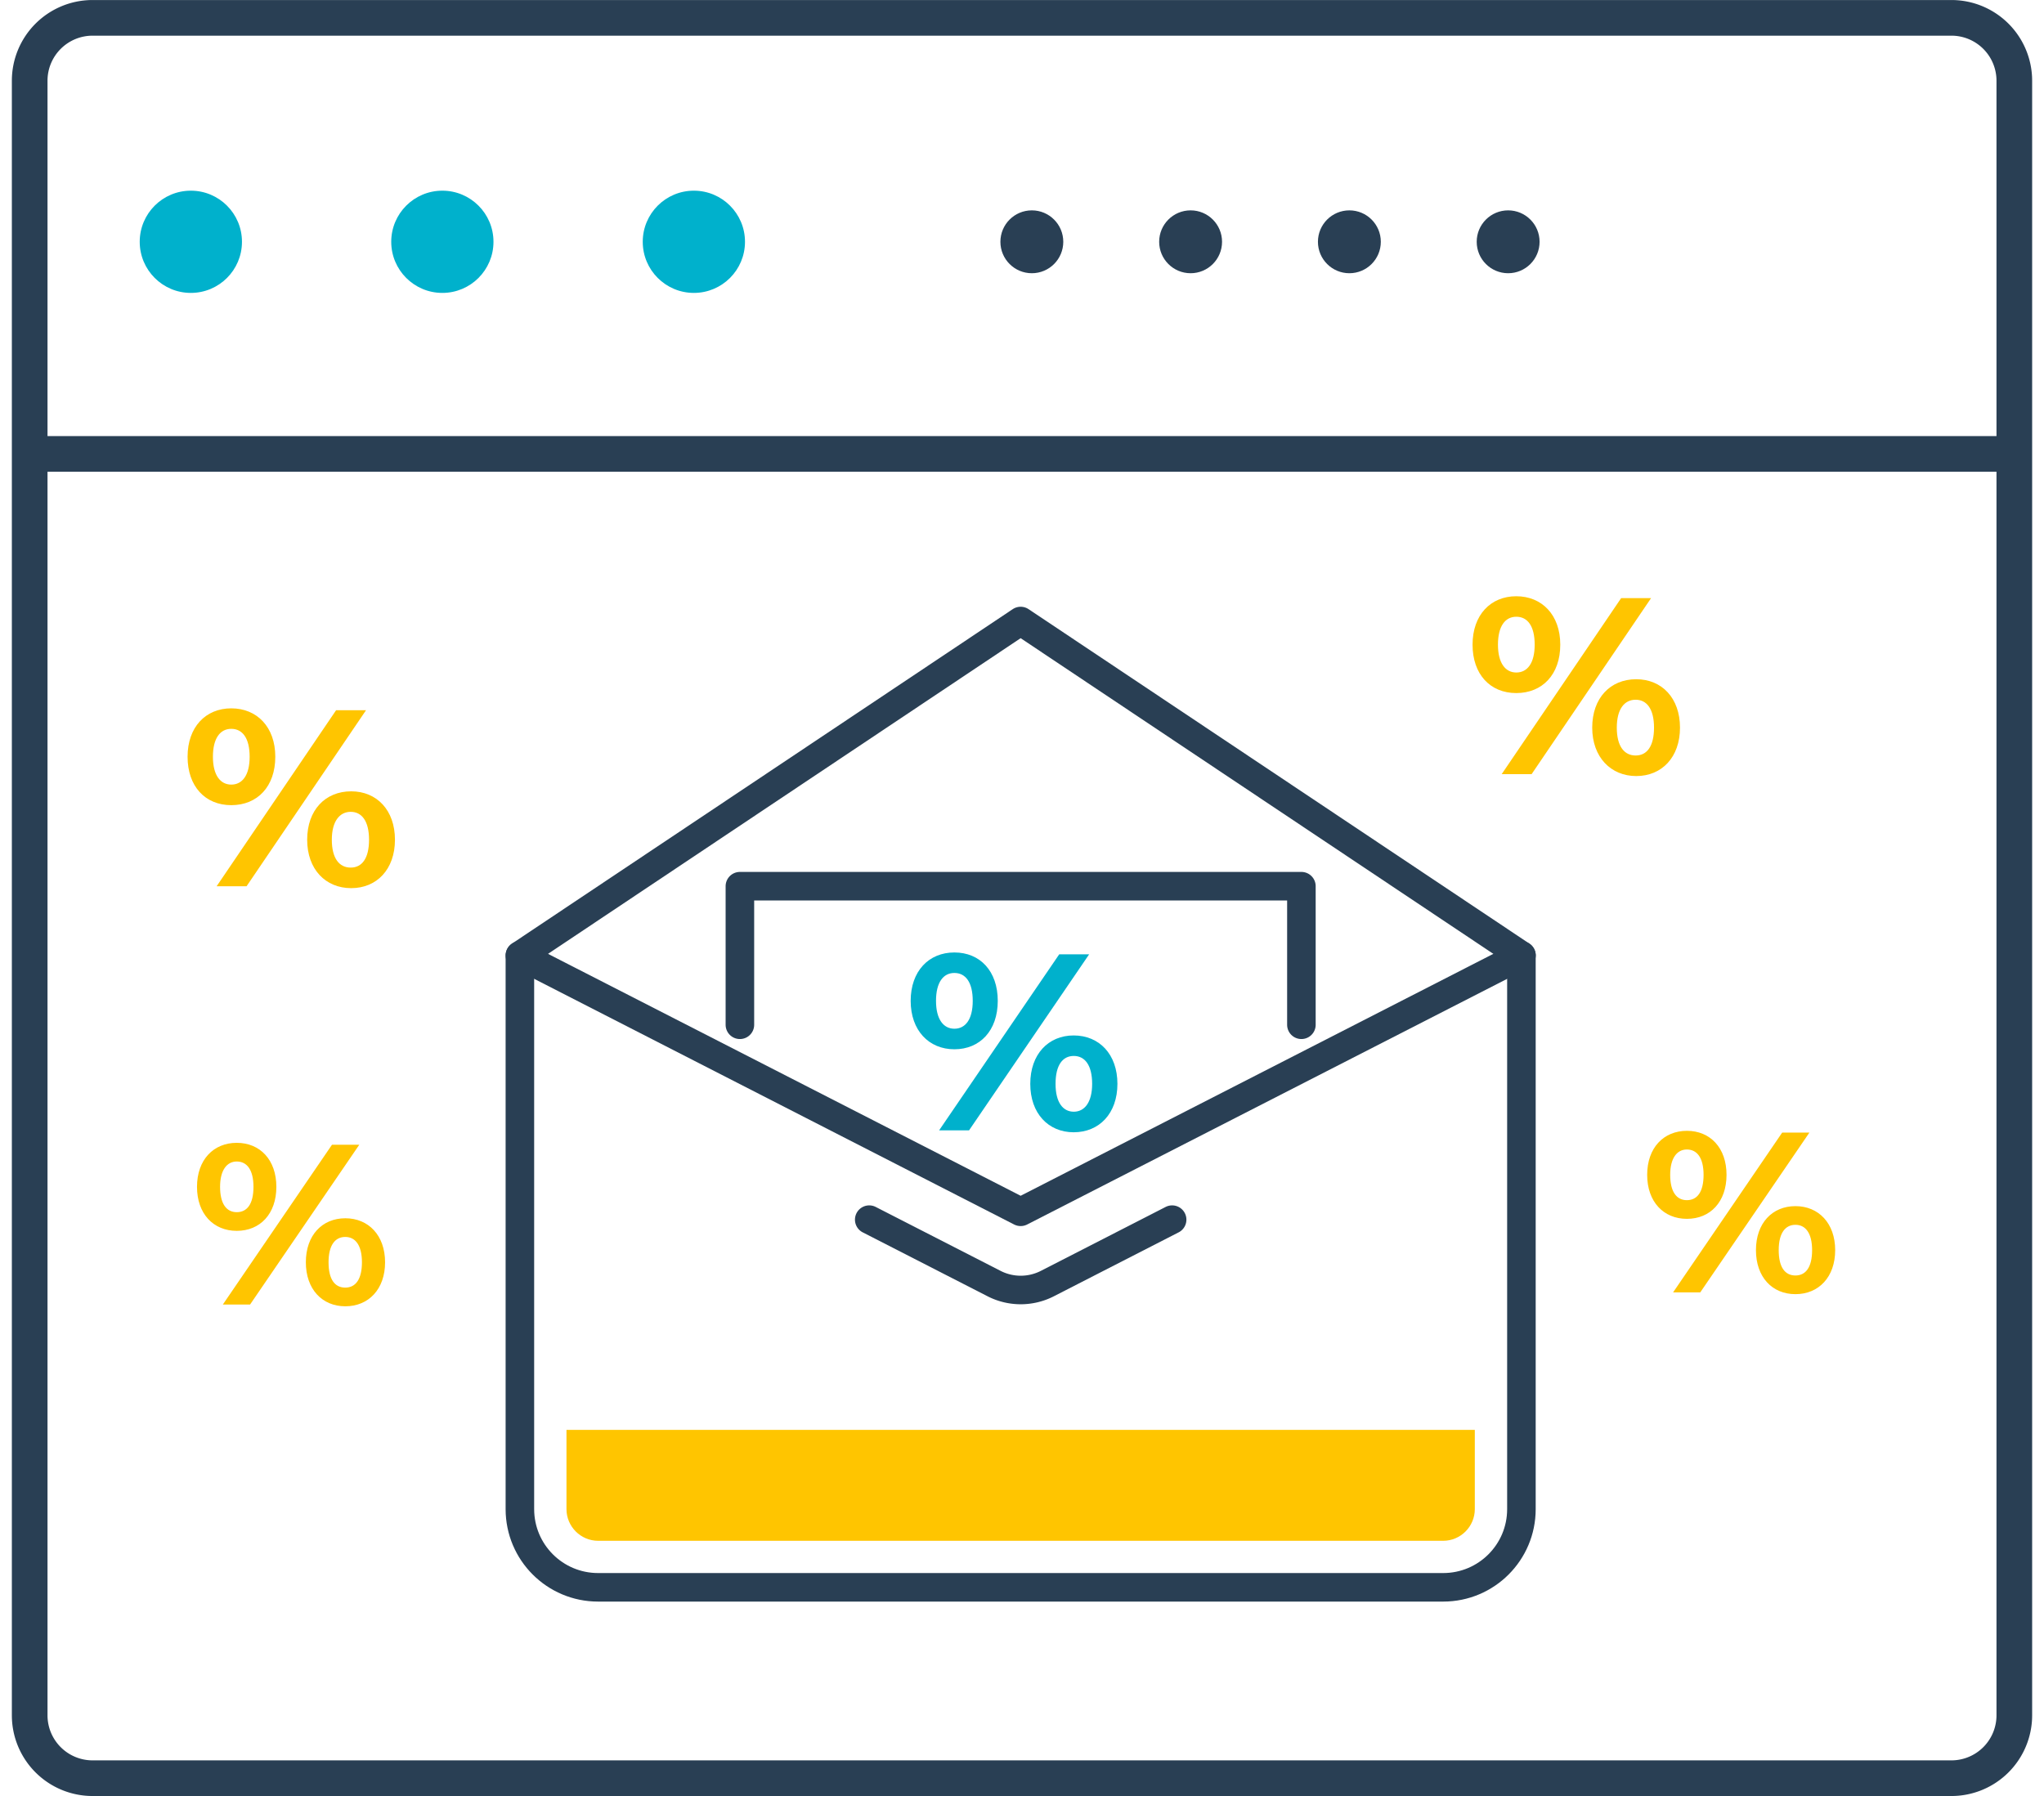 <svg xmlns="http://www.w3.org/2000/svg" width="33" height="29" viewBox="0 0 32.129 28.567"><g fill="none" stroke="#293f54" stroke-width=".567" stroke-miterlimit="10"><path d="M31.846 27.284a1 1 0 0 1-1 1H1.283a1 1 0 0 1-1-1v-26a1 1 0 0 1 1-1h29.563a1 1 0 0 1 1 1v26z"/><path d="M.096 7.22h31.687"/></g><g fill="#00b1cc"><circle cx="2.846" cy="3.846" r=".813"/><circle cx="6.846" cy="3.846" r=".813"/><circle cx="10.846" cy="3.846" r=".813"/></g><g fill="#293f54"><circle cx="16.221" cy="3.846" r=".5"/><circle cx="18.746" cy="3.846" r=".5"/><circle cx="21.271" cy="3.846" r=".5"/><circle cx="23.796" cy="3.846" r=".5"/></g><g fill="none" stroke="#293f54" stroke-miterlimit="10" stroke-width=".454" stroke-linejoin="round"><path stroke-linecap="round" d="M24.008 15.198l-7.965 4.077-7.964-4.077"/><path d="M24.008 15.198l-7.965-5.32-7.964 5.32v8.806c0 .688.557 1.244 1.244 1.244h13.44c.688 0 1.244-.557 1.244-1.243v-8.807z"/><path d="M13.635 19.4l1.984 1.016a.93.93 0 0 0 .85 0l1.983-1.016m2.056-3.1v-2.204h-8.93V16.3" stroke-linecap="round"/></g><path fill="#ffc500" d="M8.82 22.744v1.26c0 .277.226.504.503.504h13.44c.277 0 .503-.227.503-.504v-1.26H8.82z"/><path fill="#00b1cc" d="M14.294 15.92c0-.472.287-.77.695-.77s.69.296.69.77-.284.77-.69.77-.695-.3-.695-.77zm.987 0c0-.3-.116-.444-.292-.444s-.292.148-.292.444.12.443.292.443.292-.143.292-.443zm1.375-.74h.476l-1.91 2.8h-.476l1.91-2.8zm-.46 2.06c0-.472.288-.77.69-.77.408 0 .696.3.696.77s-.288.77-.696.77c-.403 0-.69-.3-.69-.77zm.984 0c0-.296-.115-.444-.292-.444s-.29.145-.29.444.12.443.29.443.292-.147.292-.443z"/><path d="M23.23 10.254c0-.472.287-.77.695-.77s.7.296.7.77-.284.77-.7.77-.695-.3-.695-.77zm.988 0c0-.3-.116-.444-.292-.444s-.292.148-.292.444.12.443.292.443.292-.143.292-.443zm1.375-.74h.476l-1.9 2.8h-.476l1.9-2.8zm-.46 2.06c0-.472.288-.77.7-.77.408 0 .696.3.696.77s-.288.77-.696.77c-.403 0-.7-.3-.7-.77zm.983 0c0-.296-.115-.444-.292-.444s-.3.145-.3.444.12.443.3.443.292-.147.292-.443zm-23.322.463c0-.472.287-.77.695-.77s.7.296.7.77-.284.77-.7.77-.695-.3-.695-.77zm.987 0c0-.3-.116-.444-.292-.444s-.292.148-.292.444.12.443.292.443.292-.144.292-.443zm1.375-.74h.476l-1.9 2.8h-.476l1.9-2.8zm-.46 2.06c0-.472.288-.77.7-.77.408 0 .696.3.696.77s-.288.77-.696.77-.7-.3-.7-.77zm.984 0c0-.296-.115-.444-.292-.444-.172 0-.3.145-.3.444s.12.443.3.443.292-.147.292-.443zm20.327 5.33c0-.43.262-.7.632-.7s.63.27.63.7-.258.7-.63.7-.632-.272-.632-.7zm.897 0c0-.272-.105-.403-.266-.403-.155 0-.265.135-.265.403s.1.403.265.403.266-.13.266-.403zm1.25-.672h.433l-1.736 2.542h-.432l1.735-2.542zm-.417 1.87c0-.43.26-.7.628-.7s.632.272.632.7-.262.7-.632.7-.628-.272-.628-.7zm.893 0c0-.27-.104-.403-.265-.403s-.266.13-.266.403.1.403.266.403.265-.134.265-.403zM2.944 18.878c0-.43.262-.7.632-.7s.63.27.63.7-.258.7-.63.7-.632-.272-.632-.7zm.898 0c0-.272-.105-.403-.266-.403-.155 0-.265.135-.265.403s.1.403.265.403.266-.13.266-.403zm1.25-.67h.433L3.788 20.75h-.433l1.736-2.542zm-.417 1.87c0-.43.26-.7.628-.7s.632.272.632.7-.262.7-.632.7-.628-.273-.628-.7zm.892 0c0-.27-.104-.403-.265-.403s-.266.13-.266.403.1.403.266.403.265-.135.265-.403z" fill="#ffc500"/></svg>